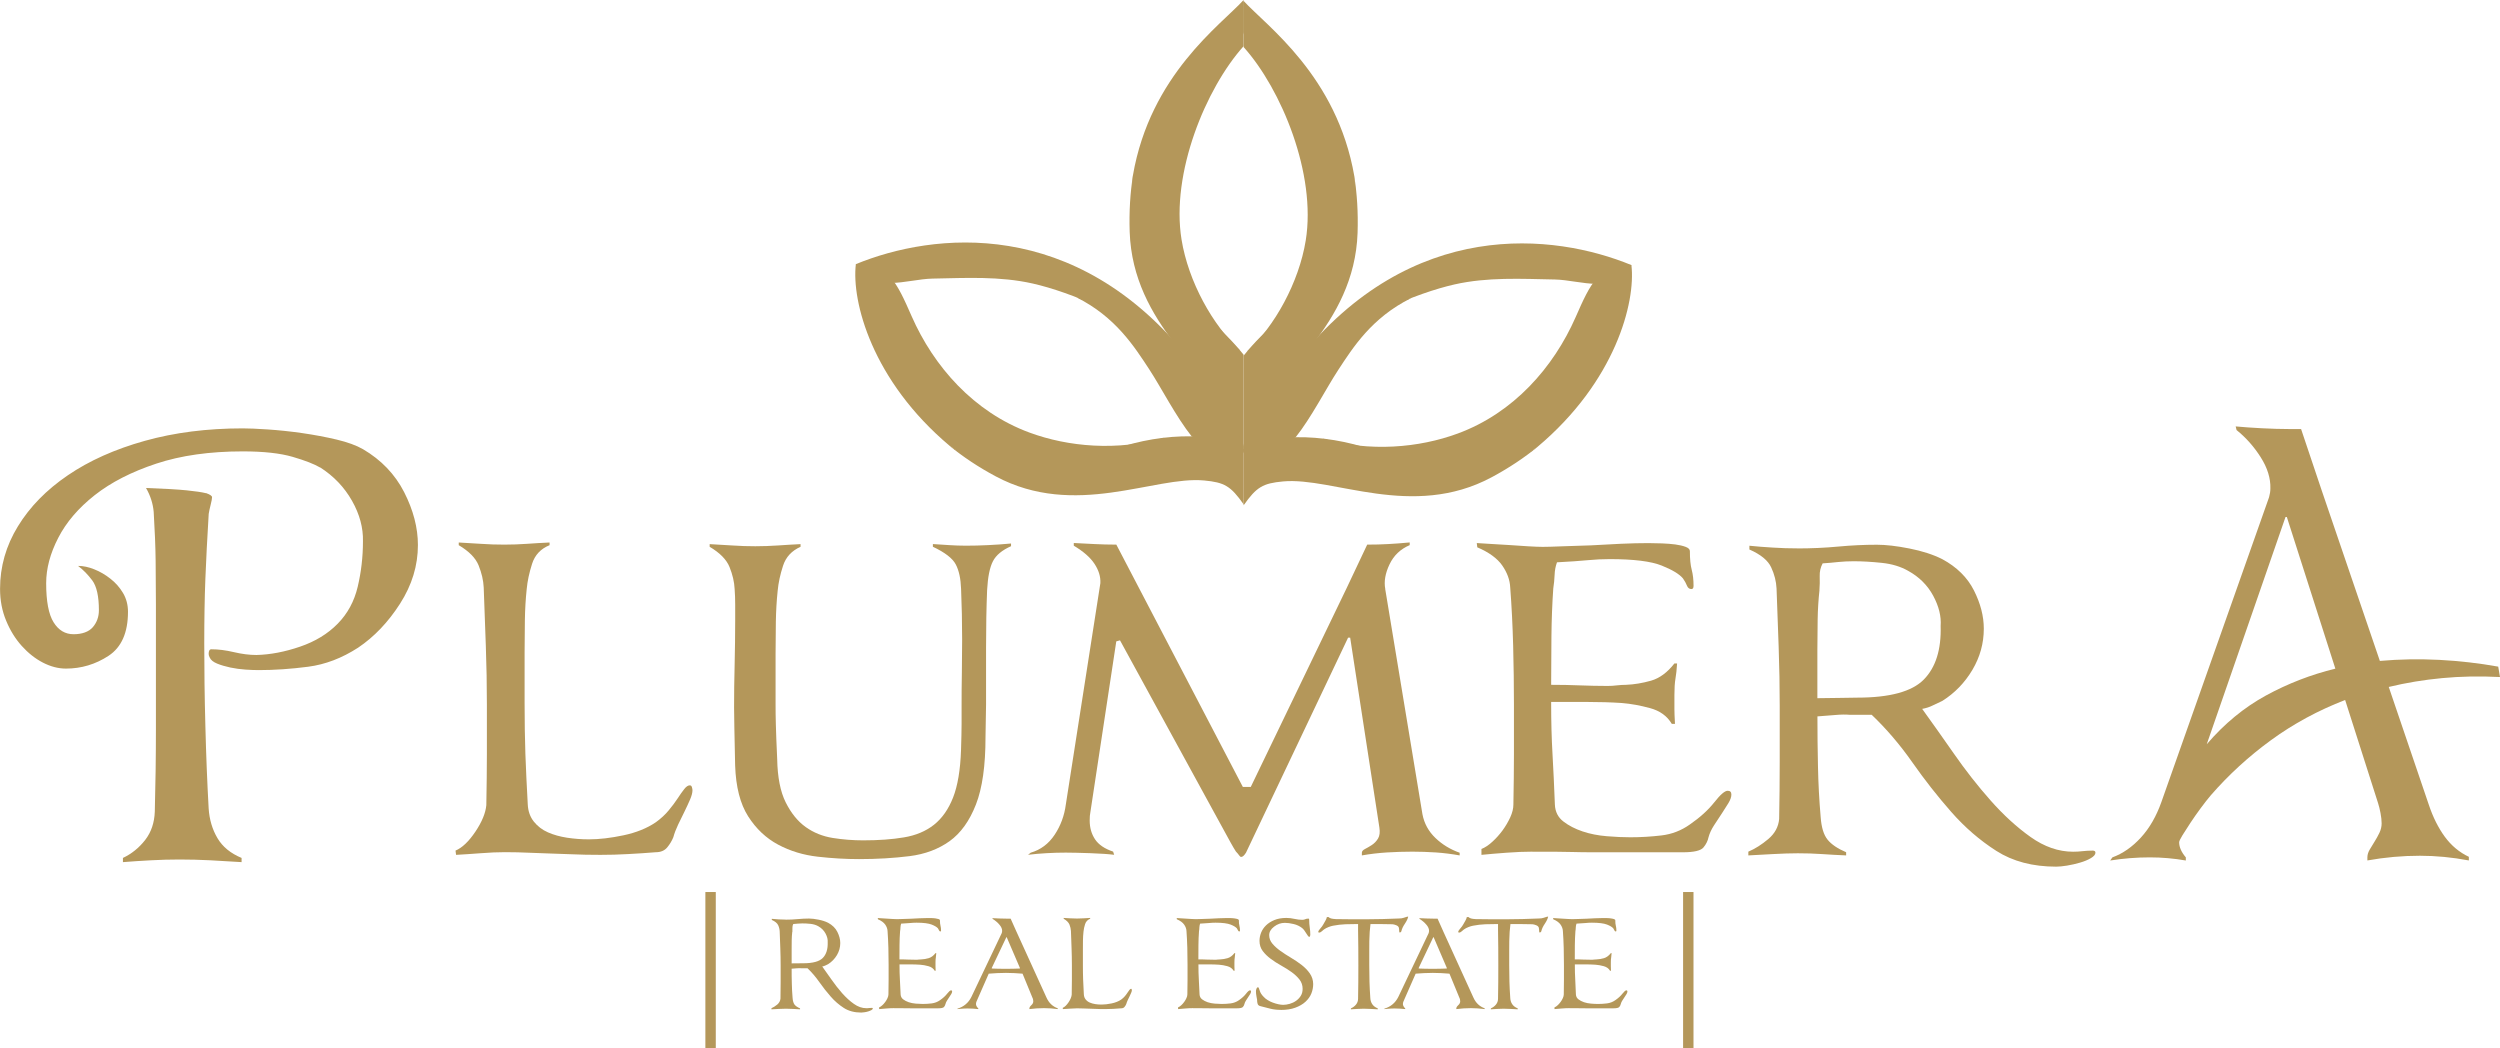 <?xml version="1.0" encoding="UTF-8"?> <svg xmlns="http://www.w3.org/2000/svg" width="291" height="122" viewBox="0 0 291 122" fill="none"><g clip-path="url(#clip0_64_142)"><path d="M99.62 30.756C101.446 34.293 105.564 32.489 108.516 32.43C112.492 32.352 116.364 32.137 120.21 33.003C124.645 34.007 131.379 36.834 137.944 41.485L138.41 41.759C125.176 25.153 108.626 27.049 99.614 30.749L99.62 30.756Z" fill="#B4975A"></path><path d="M140.501 43.329C140.029 42.619 138.954 42.365 138.41 41.765C135.891 38.977 131.236 35.622 125.286 34.606C129.851 36.88 132.033 40.345 133.768 42.984C135.192 45.16 136.876 48.495 138.734 50.827L144.755 52.606V51.915C144.063 48.534 142.042 45.635 140.501 43.322V43.329Z" fill="#B4975A"></path><path d="M135.561 50.938C130.084 52.534 124.334 52.013 119.834 50.352C113.34 47.961 108.691 42.665 106.114 36.808C104.398 32.899 103.337 30.554 99.62 30.749C99.109 35.094 101.498 44.3 110.556 51.909C122.01 60.287 135.561 50.932 135.561 50.932V50.938Z" fill="#B4975A"></path><path d="M128.62 52.691C124.587 54.352 116.513 55.72 110.556 51.915C112.084 53.16 113.845 54.352 115.898 55.446C125.143 60.397 134.363 55.381 140.171 55.928C142.522 56.15 143.247 56.56 144.762 58.71V52.267C141.499 50.078 134.215 50.391 128.62 52.697V52.691Z" fill="#B4975A"></path><path d="M131.871 20.417C130.349 34.945 144.341 40.782 144.341 40.782C141.155 37.889 138.32 32.762 137.53 27.876C136.28 20.163 140.353 10.28 144.755 5.375V0C142.101 2.912 133.897 8.697 131.871 20.417Z" fill="#B4975A"></path><path d="M144.755 3.909V0.111C144.017 1.472 144.192 2.73 144.755 3.915V3.909Z" fill="#B4975A"></path><path d="M140.45 36.958C137.005 34.091 131.566 27.694 131.877 20.417C131.56 22.417 131.417 24.606 131.495 26.997C131.864 37.798 141.019 43.466 143.512 48.932C144.024 50.046 144.445 51.336 144.755 52.671V41.29C143.525 39.752 142.075 38.306 140.443 36.951L140.45 36.958Z" fill="#B4975A"></path><path d="M189.897 30.86C188.071 34.397 183.953 32.593 181.001 32.534C177.025 32.456 173.154 32.241 169.308 33.107C164.872 34.111 158.139 36.938 151.567 41.59L151.101 41.863C164.335 25.257 180.884 27.153 189.891 30.853L189.897 30.86Z" fill="#B4975A"></path><path d="M148.919 43.648C149.391 42.938 150.563 42.475 151.107 41.876C153.626 39.088 158.281 35.733 164.225 34.717C159.66 36.99 157.478 40.456 155.75 43.094C154.325 45.27 152.642 48.606 150.783 50.938L144.762 52.717V52.026C145.358 48.208 147.384 45.954 148.925 43.642L148.919 43.648Z" fill="#B4975A"></path><path d="M153.956 51.049C159.434 52.645 165.183 52.124 169.683 50.462C176.177 48.072 180.826 42.775 183.403 36.919C185.119 33.01 186.181 30.664 189.897 30.86C190.409 35.205 188.02 44.41 178.961 52.02C167.508 60.397 153.956 51.042 153.956 51.042V51.049Z" fill="#B4975A"></path><path d="M160.897 52.801C164.931 54.462 173.005 55.831 178.961 52.026C177.433 53.27 175.666 54.462 173.62 55.557C164.374 60.508 155.154 55.498 149.346 56.039C147.002 56.26 146.271 56.671 144.755 58.821V52.371C148.019 50.182 155.303 50.495 160.897 52.801Z" fill="#B4975A"></path><path d="M157.647 20.528C159.168 35.055 145.176 40.892 145.176 40.892C148.362 38 151.198 32.873 151.988 27.987C153.237 20.274 149.165 10.391 144.762 5.485V0.111C147.423 3.023 155.62 8.808 157.647 20.528Z" fill="#B4975A"></path><path d="M144.755 4.02V0.215C145.494 1.577 145.319 2.834 144.755 4.02Z" fill="#B4975A"></path><path d="M149.068 37.068C152.512 34.202 157.951 27.805 157.64 20.528C157.957 22.528 158.1 24.717 158.022 27.108C157.653 37.909 148.498 43.577 146.005 49.042C145.494 50.156 145.073 51.446 144.755 52.782V41.401C145.986 39.863 147.436 38.417 149.068 37.068Z" fill="#B4975A"></path><path d="M58.784 99.192C57.962 99.192 57.01 99.231 55.935 99.316C54.86 99.4 53.915 99.459 53.086 99.505L53.022 99.01C53.805 98.677 54.575 97.941 55.339 96.801C56.103 95.661 56.524 94.632 56.608 93.72C56.647 91.518 56.673 89.557 56.673 87.837V81.954C56.673 79.752 56.634 77.492 56.55 75.166C56.466 72.84 56.382 70.58 56.304 68.378C56.265 67.55 56.065 66.697 55.715 65.824C55.365 64.951 54.588 64.163 53.397 63.459V63.147C54.219 63.186 55.087 63.238 55.993 63.303C56.9 63.368 57.806 63.394 58.713 63.394C59.619 63.394 60.448 63.361 61.309 63.303C62.177 63.238 63.064 63.192 63.97 63.147V63.459C62.941 63.876 62.261 64.599 61.931 65.635C61.6 66.671 61.393 67.648 61.309 68.56C61.186 69.72 61.115 70.925 61.096 72.169C61.076 73.414 61.063 74.677 61.063 75.967V81.817C61.063 84.019 61.096 85.987 61.154 87.733C61.218 89.479 61.309 91.446 61.432 93.648C61.471 94.436 61.711 95.101 62.144 95.642C62.578 96.182 63.122 96.599 63.782 96.886C64.443 97.179 65.181 97.381 66.01 97.511C66.832 97.635 67.68 97.7 68.548 97.7C69.746 97.7 71.086 97.544 72.569 97.231C74.051 96.918 75.314 96.41 76.343 95.707C76.92 95.29 77.418 94.834 77.826 94.339C78.24 93.844 78.59 93.374 78.875 92.938C79.16 92.501 79.419 92.137 79.645 91.85C79.872 91.557 80.086 91.414 80.293 91.414C80.416 91.414 80.5 91.485 80.539 91.629C80.578 91.772 80.604 91.889 80.604 91.974C80.604 92.267 80.513 92.625 80.325 93.062C80.138 93.498 79.924 93.961 79.678 94.462C79.432 94.958 79.186 95.466 78.933 95.987C78.687 96.508 78.499 96.997 78.376 97.453C78.208 97.87 77.975 98.26 77.664 98.638C77.353 99.01 76.913 99.199 76.337 99.199C75.308 99.283 74.233 99.355 73.119 99.414C72.005 99.479 70.931 99.505 69.901 99.505C68.664 99.505 67.583 99.485 66.651 99.44C65.725 99.4 64.844 99.368 64.022 99.348C63.2 99.329 62.371 99.296 61.549 99.257C60.726 99.218 59.794 99.192 58.765 99.192H58.784Z" fill="#B4975A"></path><path d="M99.989 100C98.461 100 96.862 99.909 95.191 99.72C93.521 99.531 91.986 99.068 90.581 98.319C89.176 97.57 88.011 96.475 87.085 95.023C86.159 93.57 85.654 91.596 85.57 89.107C85.531 87.075 85.499 85.603 85.479 84.691C85.46 83.778 85.447 82.99 85.447 82.326C85.447 80.749 85.466 79.088 85.512 77.349C85.55 75.603 85.576 73.902 85.576 72.241V70.371C85.576 69.746 85.557 69.147 85.512 68.567C85.473 67.739 85.272 66.886 84.922 66.013C84.573 65.14 83.796 64.352 82.605 63.648V63.336C83.427 63.374 84.307 63.427 85.233 63.492C86.159 63.557 87.059 63.583 87.927 63.583C88.794 63.583 89.668 63.55 90.555 63.492C91.442 63.427 92.317 63.381 93.184 63.336V63.648C92.155 64.104 91.475 64.84 91.145 65.857C90.814 66.873 90.607 67.837 90.523 68.749C90.4 69.909 90.329 71.114 90.309 72.358C90.29 73.603 90.277 74.873 90.277 76.156V82.007C90.277 82.71 90.284 83.492 90.309 84.339C90.329 85.192 90.381 86.528 90.465 88.352C90.504 90.469 90.834 92.15 91.455 93.394C92.077 94.638 92.847 95.596 93.773 96.26C94.699 96.925 95.755 97.349 96.927 97.537C98.105 97.726 99.29 97.817 100.481 97.817C102.255 97.817 103.829 97.707 105.214 97.472C106.593 97.244 107.759 96.756 108.711 96.007C109.656 95.257 110.4 94.202 110.938 92.834C111.475 91.466 111.786 89.616 111.864 87.296C111.903 86.013 111.929 84.997 111.929 84.248V82.13C111.929 80.886 111.935 79.609 111.961 78.3C111.98 76.99 111.993 75.694 111.993 74.41C111.993 73.414 111.98 72.43 111.961 71.453C111.941 70.475 111.909 69.511 111.87 68.56C111.831 67.355 111.624 66.404 111.249 65.694C110.88 64.99 109.993 64.306 108.588 63.642V63.329C109.248 63.368 109.889 63.414 110.504 63.453C111.126 63.492 111.76 63.518 112.421 63.518C113.243 63.518 114.104 63.498 114.991 63.453C115.878 63.414 116.772 63.349 117.685 63.264V63.577C116.655 64.032 115.949 64.612 115.58 65.322C115.211 66.026 114.985 67.147 114.9 68.684C114.816 70.762 114.777 72.99 114.777 75.374V82.007C114.777 82.671 114.764 83.303 114.745 83.902C114.726 84.502 114.713 85.14 114.713 85.798C114.713 89.121 114.344 91.733 113.599 93.642C112.854 95.55 111.838 96.971 110.536 97.909C109.235 98.84 107.681 99.427 105.868 99.655C104.055 99.883 102.093 100 99.989 100Z" fill="#B4975A"></path><path d="M161.24 68.567L165.572 94.775C165.779 95.857 166.284 96.775 167.087 97.544C167.89 98.313 168.828 98.879 169.903 99.257V99.57C168.997 99.407 168.077 99.29 167.151 99.225C166.226 99.166 165.306 99.133 164.4 99.133C163.409 99.133 162.418 99.166 161.428 99.225C160.437 99.29 159.466 99.401 158.521 99.57V99.257C158.521 99.094 158.644 98.945 158.89 98.821C159.136 98.697 159.401 98.541 159.693 98.352C159.977 98.163 160.217 97.915 160.405 97.603C160.592 97.29 160.644 96.866 160.56 96.326L157.161 74.228H156.915L145.034 99.251C144.827 99.583 144.639 99.746 144.477 99.746C144.393 99.746 144.309 99.681 144.231 99.557C144.147 99.433 144.024 99.29 143.862 99.121C143.7 98.873 143.493 98.521 143.24 98.065C142.994 97.609 142.437 96.593 141.57 95.016C140.702 93.44 139.407 91.062 137.672 87.889C135.937 84.717 133.502 80.26 130.368 74.534L129.935 74.658L126.905 94.638C126.866 94.801 126.84 95.094 126.84 95.511C126.84 96.345 127.047 97.068 127.461 97.694C127.876 98.319 128.575 98.795 129.566 99.127L129.689 99.498C129.028 99.414 128.102 99.355 126.905 99.309C125.707 99.27 124.761 99.244 124.056 99.244C123.311 99.244 122.573 99.264 121.828 99.309C121.084 99.349 120.365 99.414 119.666 99.498L119.977 99.251C121.129 98.918 122.061 98.221 122.761 97.166C123.46 96.111 123.894 94.938 124.062 93.648L128.083 67.876C128.122 67.127 127.895 66.384 127.403 65.635C126.911 64.886 126.102 64.182 124.988 63.518V63.205C125.81 63.244 126.62 63.29 127.403 63.329C128.187 63.368 129.035 63.394 129.941 63.394L144.665 91.596H145.591L156.727 68.502L159.142 63.394C160.01 63.394 160.819 63.374 161.583 63.329C162.347 63.29 163.182 63.225 164.089 63.14V63.453C163.014 63.909 162.231 64.658 161.739 65.694C161.246 66.73 161.078 67.687 161.246 68.56L161.24 68.567Z" fill="#B4975A"></path><path d="M178.379 99.133C177.472 99.133 176.462 99.173 175.349 99.257C174.235 99.342 173.264 99.42 172.441 99.505V98.821C172.856 98.658 173.277 98.378 173.71 97.98C174.144 97.583 174.533 97.153 174.889 96.671C175.238 96.195 175.536 95.687 175.789 95.147C176.035 94.606 176.158 94.111 176.158 93.655C176.197 91.498 176.223 89.557 176.223 87.837V81.954C176.223 79.798 176.19 77.537 176.132 75.166C176.067 72.801 175.957 70.541 175.789 68.378C175.75 67.505 175.439 66.658 174.863 65.824C174.287 64.997 173.315 64.287 171.956 63.707L171.897 63.212C172.312 63.244 172.869 63.283 173.568 63.316C174.267 63.349 174.992 63.394 175.731 63.446C176.475 63.498 177.194 63.544 177.893 63.59C178.592 63.629 179.149 63.655 179.564 63.655C180.017 63.655 180.781 63.635 181.856 63.59C182.93 63.55 184.044 63.511 185.197 63.479C186.349 63.407 187.508 63.349 188.661 63.296C189.813 63.244 190.888 63.218 191.878 63.218C192.371 63.218 192.901 63.231 193.458 63.251C194.015 63.27 194.533 63.316 195.006 63.374C195.478 63.44 195.88 63.531 196.21 63.655C196.54 63.778 196.702 63.948 196.702 64.15C196.702 65.062 196.773 65.791 196.916 66.326C197.058 66.866 197.129 67.485 197.129 68.195C197.129 68.443 197.045 68.567 196.883 68.567C196.637 68.567 196.463 68.43 196.359 68.163C196.255 67.896 196.1 67.616 195.893 67.322C195.478 66.827 194.656 66.326 193.419 65.831C192.183 65.335 190.163 65.081 187.359 65.081C186.53 65.081 185.689 65.121 184.821 65.205C183.953 65.29 182.756 65.374 181.234 65.453C181.066 65.909 180.975 66.397 180.956 66.918C180.936 67.44 180.884 67.967 180.8 68.508C180.677 70.293 180.606 72.15 180.587 74.078C180.567 76.007 180.554 77.889 180.554 79.713C181.707 79.713 182.82 79.733 183.895 79.778C184.97 79.817 186.038 79.844 187.113 79.844C187.482 79.844 187.845 79.824 188.194 79.778C188.544 79.739 188.907 79.713 189.276 79.713C190.221 79.674 191.192 79.511 192.183 79.231C193.173 78.945 194.08 78.28 194.902 77.225H195.213C195.174 77.915 195.109 78.502 195.025 78.984C194.941 79.472 194.902 80.111 194.902 80.912V82.554C194.902 82.892 194.922 83.459 194.967 84.26H194.598C194.06 83.349 193.219 82.736 192.06 82.423C190.907 82.111 189.813 81.915 188.784 81.831C187.508 81.746 186.161 81.707 184.763 81.707H180.554V81.831C180.554 83.987 180.606 85.961 180.71 87.746C180.813 89.531 180.904 91.505 180.988 93.661C181.027 94.495 181.357 95.147 181.979 95.622C182.594 96.098 183.338 96.482 184.206 96.775C185.074 97.068 186.012 97.251 187.022 97.335C188.032 97.42 188.952 97.459 189.774 97.459C190.972 97.459 192.176 97.388 193.394 97.244C194.611 97.101 195.711 96.671 196.702 95.967C197.9 95.14 198.845 94.274 199.551 93.381C200.25 92.489 200.768 92.046 201.098 92.046C201.39 92.046 201.532 92.189 201.532 92.482C201.532 92.775 201.416 93.101 201.189 93.479C200.963 93.85 200.704 94.254 200.419 94.691C200.127 95.127 199.829 95.583 199.519 96.059C199.208 96.534 198.994 97.003 198.871 97.459C198.787 97.876 198.593 98.267 198.282 98.645C197.971 99.016 197.175 99.205 195.899 99.205H185.32C184.491 99.205 183.733 99.192 183.028 99.173C182.328 99.153 181.622 99.14 180.923 99.14H178.385L178.379 99.133Z" fill="#B4975A"></path><path d="M209.192 63.837C210.843 63.837 212.429 63.765 213.957 63.622C215.485 63.479 216.987 63.407 218.477 63.407C219.506 63.407 220.769 63.55 222.251 63.844C223.734 64.137 225.016 64.547 226.084 65.088C227.774 66 229.005 67.218 229.769 68.73C230.533 70.248 230.915 71.726 230.915 73.179C230.915 74.879 230.474 76.475 229.587 77.974C228.7 79.466 227.535 80.671 226.091 81.583C225.722 81.752 225.346 81.928 224.977 82.111C224.608 82.3 224.194 82.43 223.741 82.515C224.854 84.052 226.078 85.785 227.425 87.713C228.765 89.642 230.189 91.459 231.692 93.159C233.194 94.86 234.754 96.287 236.36 97.427C237.966 98.567 239.617 99.14 241.307 99.14C241.676 99.14 242.051 99.121 242.42 99.075C242.789 99.036 243.184 99.01 243.599 99.01C243.806 99.01 243.909 99.094 243.909 99.257C243.909 99.466 243.735 99.674 243.385 99.883C243.035 100.091 242.614 100.267 242.116 100.41C241.624 100.554 241.119 100.671 240.601 100.756C240.083 100.84 239.662 100.879 239.332 100.879C236.612 100.879 234.288 100.267 232.371 99.042C230.455 97.817 228.7 96.306 227.114 94.495C225.528 92.691 224.019 90.769 222.595 88.736C221.17 86.704 219.597 84.853 217.862 83.199H215.265C214.851 83.159 214.287 83.166 213.562 83.231C212.837 83.296 212.17 83.349 211.549 83.388C211.549 85.342 211.568 87.29 211.613 89.238C211.652 91.192 211.756 93.14 211.924 95.088C212.008 96.293 212.274 97.173 212.727 97.733C213.18 98.293 213.906 98.782 214.89 99.199V99.57C213.938 99.531 213.006 99.479 212.073 99.414C211.147 99.349 210.208 99.322 209.257 99.322C208.434 99.322 207.47 99.355 206.382 99.414C205.288 99.479 204.329 99.524 203.507 99.57V99.133C204.291 98.801 205.061 98.313 205.825 97.668C206.589 97.023 207.01 96.248 207.094 95.335C207.133 93.133 207.159 90.938 207.159 88.736V82.137C207.159 79.935 207.12 77.655 207.036 75.29C206.952 72.925 206.874 70.664 206.79 68.502C206.751 67.674 206.544 66.853 206.168 66.046C205.799 65.238 204.951 64.541 203.63 63.961V63.524C204.452 63.609 205.365 63.681 206.356 63.739C207.347 63.804 208.292 63.831 209.205 63.831L209.192 63.837ZM211.788 68.691C211.665 69.811 211.594 70.951 211.575 72.117C211.555 73.277 211.542 74.463 211.542 75.668V81.27C212.241 81.27 213.07 81.257 214.016 81.238C214.961 81.218 215.686 81.205 216.178 81.205C219.972 81.205 222.562 80.502 223.941 79.088C225.32 77.681 225.974 75.603 225.89 72.86C225.974 71.739 225.683 70.567 225.023 69.342C224.362 68.117 223.391 67.153 222.115 66.449C221.248 65.954 220.231 65.642 219.053 65.518C217.875 65.394 216.774 65.329 215.744 65.329C215.123 65.329 214.527 65.362 213.951 65.42C213.375 65.485 212.772 65.537 212.157 65.576C211.911 66.032 211.795 66.534 211.814 67.068C211.834 67.609 211.821 68.15 211.782 68.684L211.788 68.691Z" fill="#B4975A"></path><path d="M37.269 54.423C36.589 54.02 35.52 53.603 34.07 53.179C32.62 52.756 30.684 52.541 28.256 52.541C24.423 52.541 21.062 53.016 18.188 53.967C15.313 54.919 12.924 56.143 11.027 57.635C9.129 59.133 7.711 60.788 6.779 62.606C5.84 64.423 5.374 66.182 5.374 67.883C5.374 69.987 5.659 71.505 6.235 72.43C6.811 73.362 7.588 73.824 8.566 73.824C9.544 73.824 10.334 73.55 10.806 73.003C11.273 72.456 11.512 71.798 11.512 71.029C11.512 69.414 11.253 68.261 10.748 67.57C10.236 66.886 9.68 66.319 9.084 65.87C9.68 65.87 10.308 66 10.968 66.267C11.629 66.528 12.257 66.892 12.852 67.362C13.448 67.824 13.94 68.384 14.322 69.029C14.704 69.674 14.898 70.404 14.898 71.212C14.898 73.635 14.141 75.349 12.632 76.339C11.117 77.329 9.466 77.824 7.679 77.824C6.786 77.824 5.892 77.59 4.992 77.127C4.098 76.665 3.276 76.013 2.532 75.186C1.787 74.358 1.178 73.375 0.712 72.241C0.24 71.108 0.006 69.876 0.006 68.541C0.006 65.954 0.699 63.524 2.085 61.264C3.47 58.997 5.406 57.016 7.899 55.322C10.392 53.622 13.377 52.287 16.847 51.316C20.318 50.345 24.125 49.863 28.256 49.863C28.936 49.863 29.907 49.902 31.163 49.987C32.419 50.072 33.753 50.208 35.158 50.41C36.563 50.612 37.91 50.866 39.185 51.166C40.461 51.472 41.484 51.844 42.254 52.287C44.384 53.537 45.983 55.212 47.045 57.29C48.107 59.375 48.645 61.427 48.645 63.446C48.645 65.831 47.952 68.104 46.566 70.267C45.181 72.43 43.549 74.137 41.678 75.394C39.8 76.606 37.864 77.349 35.864 77.609C33.863 77.87 31.94 78 30.108 78C29.68 78 29.169 77.98 28.573 77.941C27.977 77.902 27.388 77.818 26.812 77.7C26.236 77.576 25.724 77.427 25.277 77.244C24.831 77.062 24.539 76.827 24.416 76.547C24.332 76.384 24.287 76.241 24.287 76.124C24.287 75.759 24.39 75.576 24.604 75.576C25.413 75.576 26.287 75.687 27.226 75.909C28.165 76.13 29.039 76.241 29.849 76.241C31.467 76.202 33.163 75.876 34.931 75.27C36.699 74.665 38.162 73.772 39.308 72.599C40.461 71.427 41.237 69.993 41.639 68.293C42.04 66.593 42.248 64.834 42.248 63.016C42.286 61.44 41.866 59.863 40.972 58.287C40.078 56.71 38.842 55.414 37.262 54.404L37.269 54.423ZM23.976 57.394C24.442 57.557 24.682 57.72 24.682 57.876C24.682 58.032 24.63 58.332 24.52 58.756C24.41 59.179 24.338 59.537 24.293 59.818C24.209 61.27 24.131 62.606 24.067 63.824C24.002 65.036 23.95 66.222 23.905 67.375C23.859 68.528 23.827 69.713 23.808 70.925C23.788 72.137 23.775 73.453 23.775 74.866C23.775 77.902 23.814 81.108 23.905 84.482C23.989 87.857 24.118 91.062 24.287 94.098C24.371 95.394 24.714 96.547 25.31 97.557C25.905 98.567 26.844 99.335 28.12 99.863V100.352C26.883 100.274 25.666 100.202 24.474 100.137C23.283 100.078 22.085 100.046 20.894 100.046C19.787 100.046 18.68 100.078 17.572 100.137C16.465 100.195 15.377 100.267 14.309 100.352V99.863C15.332 99.381 16.193 98.677 16.899 97.772C17.605 96.86 17.974 95.759 18.019 94.469C18.103 91.394 18.149 88.163 18.149 84.762V70.384C18.149 68.645 18.136 66.951 18.116 65.29C18.097 63.635 18.019 61.733 17.89 59.59C17.805 58.619 17.508 57.687 16.996 56.801C19.126 56.879 20.706 56.971 21.729 57.075C22.752 57.179 23.497 57.29 23.969 57.407L23.976 57.394Z" fill="#B4975A"></path><path d="M276.807 93.485L272.974 81.479C269.834 82.691 266.959 84.248 264.35 86.15C261.741 88.052 259.403 90.195 257.331 92.58C256.988 92.984 256.6 93.479 256.166 94.065C255.732 94.651 255.337 95.218 254.975 95.765C254.612 96.313 254.301 96.795 254.042 97.218C253.783 97.642 253.654 97.915 253.654 98.039C253.654 98.606 253.913 99.192 254.431 99.798V100.163C253.052 99.922 251.653 99.798 250.235 99.798C248.681 99.798 247.147 99.922 245.625 100.163L245.884 99.798C247.095 99.355 248.196 98.586 249.199 97.492C250.203 96.397 250.993 95.023 251.582 93.368L264.117 57.883C264.221 57.518 264.272 57.179 264.272 56.853C264.305 55.681 263.936 54.475 263.159 53.244C262.382 52.013 261.443 50.951 260.336 50.059L260.232 49.635C261.093 49.72 262.116 49.785 263.288 49.85C264.46 49.909 265.515 49.941 266.448 49.941H267.846L270.229 57.036L277.015 76.931C279.294 76.73 281.599 76.691 283.93 76.808C286.26 76.931 288.546 77.192 290.793 77.596L291 78.808C288.65 78.684 286.409 78.73 284.266 78.932C282.123 79.133 280.051 79.479 278.051 79.961L282.712 93.668C283.198 95.127 283.82 96.365 284.577 97.401C285.335 98.43 286.267 99.212 287.374 99.733V100.156C285.438 99.791 283.541 99.609 281.676 99.609C279.637 99.609 277.604 99.791 275.564 100.156V99.791C275.564 99.511 275.648 99.218 275.823 98.912C275.998 98.612 276.186 98.293 276.393 97.974C276.6 97.648 276.788 97.309 276.963 96.945C277.138 96.58 277.222 96.215 277.222 95.85C277.222 95.485 277.176 95.081 277.092 94.638C277.008 94.195 276.911 93.811 276.807 93.485ZM266.033 60.182L256.865 86.632C258.905 84.248 261.197 82.358 263.754 80.958C266.312 79.564 269.005 78.521 271.835 77.831L266.189 60.182H266.033Z" fill="#B4975A"></path><path d="M83.317 103.831V122H82.106V103.831H83.317Z" fill="#B4975A"></path><path d="M91.462 107.049C91.941 107.049 92.407 107.029 92.854 106.984C93.301 106.945 93.741 106.918 94.175 106.918C94.473 106.918 94.842 106.964 95.276 107.049C95.709 107.133 96.085 107.257 96.396 107.414C96.888 107.681 97.25 108.032 97.471 108.475C97.691 108.918 97.807 109.348 97.807 109.772C97.807 110.267 97.678 110.736 97.419 111.173C97.16 111.609 96.817 111.961 96.396 112.228C96.286 112.274 96.182 112.326 96.072 112.384C95.962 112.436 95.845 112.475 95.709 112.502C96.033 112.951 96.396 113.453 96.784 114.019C97.173 114.58 97.594 115.114 98.027 115.609C98.468 116.104 98.921 116.521 99.394 116.853C99.866 117.186 100.345 117.355 100.837 117.355C100.947 117.355 101.051 117.355 101.161 117.335C101.271 117.322 101.381 117.316 101.504 117.316C101.563 117.316 101.595 117.342 101.595 117.388C101.595 117.446 101.543 117.511 101.44 117.57C101.336 117.629 101.213 117.681 101.07 117.726C100.928 117.772 100.779 117.804 100.63 117.824C100.481 117.85 100.358 117.863 100.261 117.863C99.465 117.863 98.791 117.687 98.228 117.329C97.671 116.971 97.153 116.528 96.694 116C96.227 115.472 95.794 114.912 95.373 114.319C94.958 113.726 94.499 113.186 93.994 112.703H93.236C93.113 112.69 92.951 112.697 92.737 112.71C92.524 112.73 92.33 112.743 92.148 112.756C92.148 113.322 92.148 113.896 92.168 114.462C92.181 115.029 92.207 115.603 92.258 116.169C92.284 116.521 92.362 116.775 92.492 116.945C92.621 117.107 92.835 117.251 93.126 117.374V117.485C92.848 117.472 92.576 117.459 92.304 117.44C92.032 117.42 91.76 117.414 91.481 117.414C91.242 117.414 90.963 117.42 90.64 117.44C90.322 117.459 90.037 117.472 89.798 117.485V117.355C90.025 117.257 90.251 117.114 90.478 116.925C90.698 116.736 90.821 116.508 90.847 116.241C90.86 115.596 90.866 114.958 90.866 114.313V112.384C90.866 111.739 90.853 111.075 90.828 110.384C90.802 109.694 90.782 109.036 90.756 108.404C90.743 108.163 90.685 107.922 90.575 107.687C90.465 107.453 90.219 107.251 89.837 107.081V106.951C90.076 106.977 90.342 106.997 90.633 107.016C90.925 107.036 91.197 107.042 91.462 107.042V107.049ZM92.219 108.469C92.181 108.795 92.161 109.127 92.155 109.466C92.155 109.804 92.148 110.15 92.148 110.502V112.137C92.356 112.137 92.595 112.137 92.874 112.13C93.152 112.13 93.359 112.124 93.508 112.124C94.615 112.124 95.373 111.915 95.774 111.505C96.176 111.094 96.37 110.488 96.344 109.687C96.37 109.361 96.286 109.016 96.091 108.658C95.897 108.3 95.619 108.019 95.243 107.811C94.991 107.668 94.693 107.576 94.35 107.537C94.007 107.498 93.683 107.485 93.385 107.485C93.204 107.485 93.029 107.492 92.861 107.511C92.692 107.531 92.517 107.544 92.336 107.557C92.265 107.687 92.233 107.837 92.239 107.993C92.239 108.15 92.239 108.306 92.233 108.469H92.219Z" fill="#B4975A"></path><path d="M104.068 117.348C103.803 117.348 103.511 117.361 103.181 117.388C102.857 117.414 102.573 117.433 102.333 117.459V117.257C102.456 117.212 102.579 117.127 102.702 117.01C102.832 116.892 102.942 116.769 103.045 116.625C103.149 116.489 103.233 116.339 103.304 116.182C103.375 116.026 103.414 115.883 103.414 115.746C103.427 115.114 103.434 114.547 103.434 114.046V112.326C103.434 111.694 103.427 111.036 103.408 110.345C103.388 109.655 103.356 108.997 103.311 108.365C103.298 108.111 103.207 107.863 103.039 107.622C102.87 107.381 102.586 107.173 102.191 107.003L102.171 106.86C102.294 106.873 102.456 106.879 102.657 106.892C102.864 106.905 103.071 106.918 103.291 106.932C103.511 106.945 103.719 106.958 103.926 106.971C104.133 106.984 104.295 106.99 104.411 106.99C104.541 106.99 104.767 106.99 105.078 106.971C105.389 106.958 105.719 106.945 106.056 106.938C106.393 106.918 106.729 106.899 107.066 106.886C107.403 106.873 107.714 106.86 108.005 106.86C108.147 106.86 108.303 106.86 108.465 106.866C108.626 106.866 108.775 106.886 108.918 106.905C109.054 106.925 109.17 106.951 109.267 106.984C109.365 107.023 109.41 107.068 109.41 107.127C109.41 107.394 109.429 107.603 109.475 107.765C109.513 107.922 109.539 108.104 109.539 108.313C109.539 108.384 109.513 108.423 109.468 108.423C109.397 108.423 109.345 108.384 109.313 108.306C109.28 108.228 109.235 108.143 109.177 108.059C109.054 107.915 108.814 107.765 108.452 107.622C108.089 107.479 107.5 107.401 106.684 107.401C106.444 107.401 106.198 107.414 105.946 107.44C105.693 107.466 105.344 107.492 104.897 107.511C104.852 107.642 104.819 107.785 104.813 107.941C104.813 108.091 104.793 108.247 104.768 108.404C104.729 108.925 104.709 109.466 104.703 110.032C104.703 110.599 104.696 111.147 104.696 111.674C105.033 111.674 105.357 111.674 105.674 111.694C105.985 111.707 106.302 111.713 106.613 111.713C106.723 111.713 106.826 111.713 106.93 111.694C107.034 111.681 107.137 111.674 107.247 111.674C107.526 111.661 107.804 111.616 108.096 111.531C108.387 111.446 108.652 111.251 108.892 110.945H108.983C108.97 111.147 108.95 111.316 108.931 111.459C108.905 111.603 108.892 111.785 108.892 112.019V112.502C108.892 112.599 108.892 112.769 108.911 112.997H108.801C108.646 112.73 108.4 112.554 108.063 112.462C107.726 112.371 107.409 112.313 107.105 112.293C106.729 112.267 106.341 112.254 105.933 112.254H104.703V112.293C104.703 112.925 104.716 113.498 104.748 114.019C104.78 114.541 104.806 115.114 104.832 115.746C104.845 115.987 104.942 116.176 105.124 116.319C105.305 116.456 105.519 116.573 105.771 116.658C106.024 116.743 106.296 116.795 106.593 116.821C106.891 116.847 107.157 116.86 107.396 116.86C107.746 116.86 108.096 116.84 108.452 116.795C108.808 116.749 109.131 116.625 109.416 116.423C109.766 116.182 110.044 115.928 110.245 115.668C110.452 115.407 110.601 115.277 110.698 115.277C110.783 115.277 110.828 115.322 110.828 115.407C110.828 115.492 110.795 115.59 110.731 115.7C110.666 115.811 110.588 115.928 110.504 116.052C110.42 116.182 110.336 116.313 110.245 116.449C110.154 116.586 110.09 116.723 110.057 116.86C110.031 116.984 109.973 117.094 109.889 117.205C109.798 117.316 109.565 117.368 109.196 117.368H106.108C105.868 117.368 105.642 117.368 105.441 117.361C105.234 117.361 105.033 117.355 104.826 117.355H104.088L104.068 117.348Z" fill="#B4975A"></path><path d="M118.3 108.41L121.802 116.098C122.081 116.73 122.521 117.153 123.123 117.368V117.459C122.579 117.388 122.048 117.348 121.518 117.348C120.941 117.348 120.372 117.388 119.821 117.459V117.388C119.821 117.264 119.899 117.14 120.048 117.003C120.197 116.873 120.274 116.717 120.274 116.547C120.274 116.365 120.229 116.202 120.145 116.059L119.025 113.335C118.714 113.309 118.39 113.29 118.067 113.27C117.743 113.251 117.419 113.244 117.089 113.244C116.759 113.244 116.415 113.251 116.079 113.27C115.742 113.29 115.412 113.309 115.088 113.335L113.787 116.3C113.741 116.41 113.696 116.508 113.657 116.599C113.618 116.691 113.605 116.782 113.605 116.879C113.605 117.036 113.696 117.205 113.877 117.388V117.459C113.67 117.433 113.476 117.42 113.282 117.407C113.087 117.394 112.893 117.388 112.686 117.388C112.472 117.388 112.252 117.388 112.039 117.407C111.825 117.42 111.611 117.44 111.404 117.459L111.495 117.388C111.831 117.29 112.136 117.127 112.408 116.899C112.68 116.671 112.9 116.384 113.068 116.046L116.61 108.599C116.636 108.502 116.649 108.43 116.649 108.384C116.662 108.143 116.558 107.889 116.331 107.629C116.111 107.368 115.846 107.147 115.548 106.964L115.509 106.873C115.736 106.886 116.021 106.899 116.357 106.912C116.694 106.925 116.992 106.932 117.244 106.932H117.639L118.306 108.423L118.3 108.41ZM118.714 112.736V112.664L117.18 109.088H117.141L115.444 112.664V112.736C115.71 112.749 115.975 112.756 116.247 112.762C116.519 112.762 116.791 112.769 117.069 112.769C117.348 112.769 117.607 112.769 117.879 112.762C118.157 112.762 118.429 112.749 118.708 112.736H118.714Z" fill="#B4975A"></path><path d="M125.377 117.368C125.137 117.368 124.859 117.381 124.548 117.407C124.237 117.433 123.959 117.453 123.719 117.459L123.7 117.316C123.926 117.218 124.153 117.003 124.379 116.671C124.6 116.339 124.723 116.039 124.748 115.772C124.761 115.127 124.768 114.56 124.768 114.052V112.332C124.768 111.687 124.755 111.029 124.729 110.352C124.703 109.674 124.684 109.016 124.658 108.371C124.645 108.13 124.587 107.883 124.49 107.629C124.386 107.374 124.159 107.146 123.81 106.938V106.847C124.049 106.86 124.302 106.873 124.567 106.892C124.833 106.912 125.098 106.918 125.364 106.918C125.629 106.918 125.869 106.912 126.121 106.892C126.374 106.873 126.633 106.86 126.898 106.847V106.938C126.6 107.062 126.4 107.27 126.302 107.576C126.205 107.876 126.147 108.163 126.121 108.43C126.082 108.769 126.063 109.12 126.056 109.485C126.05 109.85 126.05 110.215 126.05 110.593V112.3C126.05 112.945 126.056 113.518 126.076 114.026C126.095 114.534 126.121 115.107 126.16 115.752C126.173 115.98 126.244 116.176 126.367 116.332C126.497 116.489 126.652 116.612 126.846 116.697C127.041 116.782 127.254 116.84 127.494 116.879C127.733 116.918 127.979 116.931 128.232 116.931C128.582 116.931 128.97 116.886 129.404 116.795C129.838 116.703 130.207 116.554 130.505 116.352C130.673 116.228 130.815 116.098 130.938 115.954C131.061 115.811 131.158 115.674 131.243 115.544C131.327 115.414 131.405 115.309 131.469 115.225C131.534 115.14 131.599 115.094 131.657 115.094C131.696 115.094 131.715 115.114 131.728 115.16C131.741 115.205 131.748 115.238 131.748 115.257C131.748 115.342 131.722 115.446 131.663 115.576C131.612 115.707 131.547 115.837 131.476 115.987C131.404 116.13 131.333 116.28 131.262 116.43C131.191 116.58 131.139 116.723 131.1 116.86C131.055 116.984 130.984 117.094 130.893 117.205C130.802 117.316 130.673 117.368 130.505 117.368C130.207 117.394 129.889 117.414 129.566 117.433C129.242 117.453 128.925 117.459 128.627 117.459C128.264 117.459 127.947 117.459 127.682 117.44C127.41 117.427 127.157 117.42 126.911 117.414C126.671 117.414 126.432 117.401 126.186 117.388C125.946 117.374 125.674 117.368 125.37 117.368H125.377Z" fill="#B4975A"></path><path d="M138.863 117.348C138.598 117.348 138.307 117.361 137.976 117.388C137.653 117.414 137.368 117.433 137.128 117.459V117.257C137.251 117.212 137.374 117.127 137.497 117.01C137.627 116.892 137.737 116.769 137.84 116.625C137.944 116.489 138.028 116.339 138.099 116.182C138.171 116.026 138.209 115.883 138.209 115.746C138.222 115.114 138.229 114.547 138.229 114.046V112.326C138.229 111.694 138.222 111.036 138.203 110.345C138.184 109.655 138.151 108.997 138.106 108.365C138.093 108.111 138.002 107.863 137.834 107.622C137.666 107.381 137.381 107.173 136.986 107.003L136.966 106.86C137.089 106.873 137.251 106.879 137.452 106.892C137.659 106.905 137.866 106.918 138.086 106.932C138.3 106.945 138.514 106.958 138.721 106.971C138.928 106.984 139.09 106.99 139.207 106.99C139.336 106.99 139.563 106.99 139.873 106.971C140.184 106.958 140.514 106.945 140.851 106.938C141.188 106.918 141.525 106.899 141.861 106.886C142.198 106.873 142.509 106.86 142.8 106.86C142.942 106.86 143.098 106.86 143.26 106.866C143.422 106.866 143.571 106.886 143.713 106.905C143.849 106.925 143.972 106.951 144.063 106.984C144.16 107.023 144.205 107.068 144.205 107.127C144.205 107.394 144.224 107.603 144.27 107.765C144.309 107.922 144.335 108.104 144.335 108.313C144.335 108.384 144.309 108.423 144.263 108.423C144.192 108.423 144.14 108.384 144.108 108.306C144.076 108.228 144.03 108.143 143.972 108.059C143.849 107.915 143.609 107.765 143.247 107.622C142.884 107.479 142.295 107.401 141.479 107.401C141.24 107.401 140.994 107.414 140.741 107.44C140.489 107.466 140.139 107.492 139.692 107.511C139.647 107.642 139.614 107.785 139.608 107.941C139.608 108.091 139.589 108.247 139.563 108.404C139.524 108.925 139.504 109.466 139.498 110.032C139.498 110.599 139.491 111.147 139.491 111.674C139.828 111.674 140.152 111.674 140.469 111.694C140.78 111.707 141.097 111.713 141.408 111.713C141.518 111.713 141.622 111.713 141.725 111.694C141.829 111.681 141.932 111.674 142.042 111.674C142.321 111.661 142.599 111.616 142.891 111.531C143.182 111.446 143.448 111.251 143.687 110.945H143.778C143.765 111.147 143.745 111.316 143.726 111.459C143.7 111.603 143.687 111.785 143.687 112.019V112.502C143.687 112.599 143.687 112.769 143.706 112.997H143.596C143.441 112.73 143.195 112.554 142.858 112.462C142.522 112.371 142.204 112.313 141.9 112.293C141.525 112.267 141.136 112.254 140.728 112.254H139.498V112.293C139.498 112.925 139.511 113.498 139.543 114.019C139.576 114.541 139.602 115.114 139.627 115.746C139.64 115.987 139.737 116.176 139.919 116.319C140.1 116.456 140.314 116.573 140.566 116.658C140.819 116.743 141.091 116.795 141.389 116.821C141.686 116.847 141.952 116.86 142.191 116.86C142.541 116.86 142.891 116.84 143.247 116.795C143.603 116.749 143.927 116.625 144.212 116.423C144.561 116.182 144.84 115.928 145.04 115.668C145.241 115.407 145.396 115.277 145.494 115.277C145.578 115.277 145.623 115.322 145.623 115.407C145.623 115.492 145.591 115.59 145.526 115.7C145.461 115.811 145.383 115.928 145.299 116.052C145.215 116.182 145.124 116.313 145.04 116.449C144.95 116.586 144.885 116.723 144.853 116.86C144.827 116.984 144.775 117.094 144.678 117.205C144.587 117.316 144.354 117.368 143.985 117.368H140.896C140.657 117.368 140.43 117.368 140.23 117.361C140.022 117.361 139.822 117.355 139.614 117.355H138.876L138.863 117.348Z" fill="#B4975A"></path><path d="M149.087 117.55C148.653 117.55 148.258 117.505 147.902 117.42C147.546 117.335 147.164 117.238 146.756 117.127C146.562 117.088 146.445 117.003 146.393 116.866C146.348 116.73 146.322 116.554 146.322 116.352C146.322 116.339 146.303 116.221 146.258 116.006C146.212 115.791 146.193 115.57 146.193 115.355C146.193 115.283 146.212 115.192 146.258 115.081C146.296 114.971 146.361 114.918 146.445 114.918C146.491 114.918 146.555 115.042 146.627 115.296C146.698 115.55 146.853 115.798 147.099 116.039C147.222 116.176 147.371 116.3 147.559 116.41C147.747 116.528 147.941 116.625 148.155 116.703C148.368 116.782 148.582 116.847 148.796 116.892C149.009 116.938 149.197 116.964 149.352 116.964C149.592 116.964 149.851 116.925 150.123 116.847C150.395 116.769 150.641 116.651 150.861 116.495C151.081 116.339 151.269 116.143 151.411 115.915C151.554 115.687 151.625 115.414 151.625 115.101C151.625 114.69 151.502 114.326 151.262 114.019C151.023 113.713 150.712 113.42 150.343 113.153C149.968 112.886 149.566 112.632 149.132 112.391C148.698 112.15 148.291 111.889 147.915 111.609C147.539 111.329 147.222 111.023 146.976 110.69C146.73 110.358 146.607 109.967 146.607 109.518C146.607 109.205 146.665 108.886 146.788 108.573C146.911 108.26 147.099 107.974 147.358 107.72C147.617 107.466 147.941 107.257 148.336 107.094C148.724 106.931 149.197 106.847 149.734 106.847C150.045 106.847 150.362 106.886 150.673 106.958C150.984 107.029 151.295 107.068 151.593 107.068C151.729 107.068 151.839 107.042 151.929 106.997C152.02 106.951 152.143 106.925 152.298 106.925C152.357 106.925 152.389 106.971 152.389 107.055C152.389 107.368 152.408 107.668 152.454 107.954C152.499 108.241 152.519 108.534 152.519 108.834C152.519 108.873 152.506 108.912 152.48 108.971C152.454 109.029 152.434 109.055 152.408 109.055C152.357 109.055 152.305 109.016 152.247 108.938C152.188 108.86 152.124 108.769 152.059 108.658C151.994 108.547 151.916 108.436 151.832 108.313C151.748 108.189 151.657 108.098 151.56 108.019C151.282 107.804 150.958 107.648 150.576 107.557C150.194 107.466 149.857 107.42 149.553 107.42C149.106 107.42 148.692 107.563 148.31 107.857C147.922 108.15 147.734 108.482 147.734 108.853C147.734 109.225 147.863 109.55 148.109 109.844C148.362 110.143 148.673 110.423 149.048 110.69C149.424 110.958 149.825 111.218 150.265 111.479C150.706 111.739 151.12 112.019 151.502 112.313C151.884 112.612 152.208 112.938 152.46 113.303C152.713 113.668 152.849 114.078 152.855 114.541C152.855 114.918 152.784 115.283 152.642 115.642C152.499 116 152.266 116.319 151.955 116.606C151.644 116.892 151.25 117.12 150.77 117.296C150.298 117.472 149.734 117.557 149.08 117.557L149.087 117.55Z" fill="#B4975A"></path><path d="M163.914 106.704C163.869 106.932 163.739 107.205 163.526 107.524C163.312 107.837 163.176 108.13 163.118 108.397C163.092 108.456 163.066 108.495 163.027 108.515C162.988 108.534 162.962 108.541 162.936 108.541C162.885 108.541 162.865 108.476 162.865 108.352C162.865 108.228 162.852 108.098 162.826 107.98C162.787 107.857 162.69 107.765 162.528 107.7C162.367 107.635 162.224 107.596 162.101 107.583C161.693 107.57 161.259 107.563 160.813 107.563H159.524L159.434 108.469C159.408 108.821 159.395 109.179 159.388 109.544C159.388 109.909 159.382 110.274 159.382 110.651V112.358C159.382 113.003 159.388 113.635 159.408 114.267C159.427 114.899 159.459 115.531 159.505 116.176C159.518 116.443 159.589 116.677 159.731 116.886C159.867 117.094 160.081 117.257 160.372 117.375V117.485C160.094 117.472 159.822 117.459 159.55 117.44C159.278 117.42 159.006 117.414 158.728 117.414C158.475 117.414 158.223 117.42 157.97 117.44C157.718 117.459 157.478 117.472 157.245 117.485V117.375C157.472 117.277 157.672 117.134 157.834 116.938C157.996 116.743 158.08 116.515 158.08 116.248C158.093 115.603 158.1 114.964 158.106 114.319C158.106 113.674 158.113 113.036 158.113 112.391C158.113 111.746 158.113 111.055 158.106 110.319C158.106 109.583 158.093 108.899 158.08 108.267V107.557C157.588 107.557 157.096 107.563 156.611 107.583C156.125 107.603 155.646 107.661 155.173 107.752C155.018 107.778 154.837 107.831 154.642 107.909C154.442 107.987 154.267 108.078 154.111 108.189C154.001 108.274 153.904 108.358 153.814 108.436C153.723 108.515 153.639 108.554 153.555 108.554C153.483 108.554 153.444 108.528 153.444 108.482C153.457 108.371 153.535 108.234 153.69 108.072C153.839 107.909 153.949 107.752 154.027 107.609C154.098 107.479 154.183 107.335 154.273 107.179C154.364 107.029 154.422 106.886 154.448 106.749H154.649C154.72 106.821 154.817 106.879 154.947 106.912C155.076 106.945 155.257 106.971 155.497 106.984C156.099 106.997 156.701 107.003 157.303 107.003H159.11C159.686 107.003 160.301 106.997 160.942 106.977C161.59 106.958 162.218 106.938 162.833 106.912C163.046 106.912 163.234 106.886 163.383 106.834C163.532 106.782 163.675 106.736 163.81 106.697H163.94L163.914 106.704Z" fill="#B4975A"></path><path d="M167.993 108.41L171.496 116.098C171.774 116.73 172.215 117.153 172.817 117.368V117.459C172.273 117.388 171.742 117.348 171.211 117.348C170.635 117.348 170.065 117.388 169.515 117.459V117.388C169.515 117.264 169.592 117.14 169.741 117.003C169.89 116.873 169.968 116.717 169.968 116.547C169.968 116.365 169.923 116.202 169.839 116.059L168.718 113.335C168.408 113.309 168.084 113.29 167.76 113.27C167.436 113.251 167.113 113.244 166.782 113.244C166.452 113.244 166.109 113.251 165.772 113.27C165.436 113.29 165.106 113.309 164.782 113.335L163.48 116.3C163.435 116.41 163.39 116.508 163.351 116.599C163.312 116.691 163.299 116.782 163.299 116.879C163.299 117.036 163.39 117.205 163.571 117.388V117.459C163.364 117.433 163.17 117.42 162.975 117.407C162.781 117.394 162.587 117.388 162.38 117.388C162.166 117.388 161.946 117.388 161.732 117.407C161.519 117.42 161.305 117.44 161.098 117.459L161.188 117.388C161.525 117.29 161.829 117.127 162.101 116.899C162.373 116.671 162.593 116.384 162.762 116.046L166.303 108.599C166.329 108.502 166.342 108.43 166.342 108.384C166.355 108.143 166.252 107.889 166.025 107.629C165.805 107.368 165.539 107.147 165.241 106.964L165.203 106.873C165.429 106.886 165.714 106.899 166.051 106.912C166.388 106.925 166.685 106.932 166.938 106.932H167.333L168 108.423L167.993 108.41ZM168.408 112.736V112.664L166.873 109.088H166.834L165.138 112.664V112.736C165.403 112.749 165.669 112.756 165.941 112.762C166.213 112.762 166.485 112.769 166.763 112.769C167.041 112.769 167.3 112.769 167.572 112.762C167.851 112.762 168.129 112.749 168.401 112.736H168.408Z" fill="#B4975A"></path><path d="M180.204 106.704C180.159 106.932 180.03 107.205 179.816 107.524C179.602 107.837 179.466 108.13 179.408 108.397C179.382 108.456 179.356 108.495 179.317 108.515C179.279 108.534 179.253 108.541 179.227 108.541C179.175 108.541 179.156 108.476 179.156 108.352C179.156 108.228 179.143 108.098 179.117 107.98C179.078 107.857 178.981 107.765 178.819 107.7C178.657 107.635 178.515 107.596 178.392 107.583C177.984 107.57 177.55 107.563 177.103 107.563H175.815L175.724 108.469C175.698 108.821 175.685 109.179 175.679 109.544C175.679 109.909 175.672 110.274 175.672 110.651V112.358C175.672 113.003 175.679 113.635 175.698 114.267C175.717 114.899 175.75 115.531 175.795 116.176C175.808 116.443 175.879 116.677 176.022 116.886C176.158 117.094 176.371 117.257 176.663 117.375V117.485C176.384 117.472 176.112 117.459 175.841 117.44C175.569 117.42 175.297 117.414 175.018 117.414C174.766 117.414 174.513 117.42 174.261 117.44C174.008 117.459 173.769 117.472 173.536 117.485V117.375C173.762 117.277 173.963 117.134 174.125 116.938C174.287 116.743 174.371 116.515 174.371 116.248C174.384 115.603 174.39 114.964 174.397 114.319C174.397 113.674 174.403 113.036 174.403 112.391C174.403 111.746 174.403 111.055 174.397 110.319C174.397 109.583 174.384 108.899 174.371 108.267V107.557C173.879 107.557 173.387 107.563 172.901 107.583C172.415 107.603 171.936 107.661 171.464 107.752C171.308 107.778 171.127 107.831 170.933 107.909C170.732 107.987 170.557 108.078 170.402 108.189C170.292 108.274 170.195 108.358 170.104 108.436C170.013 108.515 169.929 108.554 169.845 108.554C169.774 108.554 169.735 108.528 169.735 108.482C169.748 108.371 169.826 108.234 169.981 108.072C170.13 107.909 170.24 107.752 170.318 107.609C170.389 107.479 170.473 107.335 170.564 107.179C170.654 107.029 170.713 106.886 170.738 106.749H170.939C171.01 106.821 171.108 106.879 171.237 106.912C171.366 106.951 171.548 106.971 171.787 106.984C172.39 106.997 172.992 107.003 173.594 107.003H175.4C175.976 107.003 176.592 106.997 177.233 106.977C177.88 106.958 178.508 106.938 179.123 106.912C179.337 106.912 179.525 106.886 179.674 106.834C179.822 106.782 179.965 106.736 180.101 106.697H180.23L180.204 106.704Z" fill="#B4975A"></path><path d="M182.678 117.348C182.412 117.348 182.115 117.361 181.791 117.388C181.467 117.414 181.182 117.433 180.943 117.459V117.257C181.066 117.212 181.189 117.127 181.312 117.01C181.441 116.892 181.551 116.769 181.655 116.625C181.758 116.489 181.843 116.339 181.914 116.182C181.985 116.026 182.024 115.883 182.024 115.746C182.037 115.114 182.043 114.547 182.043 114.046V112.326C182.043 111.694 182.037 111.036 182.017 110.345C181.998 109.655 181.966 108.997 181.92 108.365C181.907 108.111 181.817 107.863 181.648 107.622C181.48 107.381 181.195 107.173 180.8 107.003L180.781 106.86C180.904 106.873 181.066 106.879 181.266 106.892C181.467 106.905 181.681 106.918 181.901 106.932C182.115 106.945 182.328 106.958 182.535 106.971C182.743 106.984 182.904 106.99 183.021 106.99C183.157 106.99 183.377 106.99 183.688 106.971C183.999 106.958 184.329 106.945 184.666 106.938C185.002 106.918 185.339 106.899 185.676 106.886C186.012 106.873 186.323 106.86 186.614 106.86C186.757 106.86 186.912 106.86 187.074 106.866C187.236 106.866 187.385 106.886 187.527 106.905C187.663 106.925 187.786 106.951 187.877 106.984C187.974 107.023 188.02 107.068 188.02 107.127C188.02 107.394 188.039 107.603 188.084 107.765C188.123 107.922 188.149 108.104 188.149 108.313C188.149 108.384 188.123 108.423 188.078 108.423C188.007 108.423 187.955 108.384 187.922 108.306C187.89 108.228 187.845 108.143 187.786 108.059C187.663 107.915 187.424 107.765 187.061 107.622C186.699 107.479 186.109 107.401 185.294 107.401C185.054 107.401 184.808 107.414 184.556 107.44C184.303 107.466 183.953 107.492 183.507 107.511C183.455 107.642 183.429 107.785 183.422 107.941C183.422 108.091 183.403 108.247 183.377 108.404C183.338 108.925 183.319 109.466 183.312 110.032C183.312 110.599 183.306 111.147 183.306 111.674C183.643 111.674 183.966 111.674 184.284 111.694C184.594 111.707 184.912 111.713 185.222 111.713C185.333 111.713 185.436 111.713 185.54 111.694C185.643 111.681 185.747 111.674 185.857 111.674C186.135 111.661 186.42 111.616 186.705 111.531C186.996 111.446 187.255 111.251 187.502 110.945H187.592C187.579 111.147 187.56 111.316 187.54 111.459C187.514 111.603 187.502 111.785 187.502 112.019V112.502C187.502 112.599 187.502 112.769 187.521 112.997H187.411C187.255 112.73 187.009 112.554 186.673 112.462C186.336 112.371 186.019 112.313 185.714 112.293C185.339 112.267 184.95 112.254 184.543 112.254H183.312V112.293C183.312 112.925 183.325 113.498 183.358 114.019C183.39 114.541 183.416 115.114 183.435 115.746C183.448 115.987 183.545 116.176 183.727 116.319C183.908 116.456 184.122 116.573 184.374 116.658C184.627 116.743 184.899 116.795 185.197 116.821C185.488 116.847 185.76 116.86 185.999 116.86C186.349 116.86 186.699 116.84 187.055 116.795C187.411 116.749 187.735 116.625 188.02 116.423C188.369 116.182 188.648 115.928 188.848 115.668C189.055 115.407 189.204 115.277 189.301 115.277C189.386 115.277 189.431 115.322 189.431 115.407C189.431 115.492 189.399 115.59 189.334 115.7C189.269 115.811 189.191 115.928 189.107 116.052C189.023 116.182 188.939 116.313 188.848 116.449C188.758 116.586 188.693 116.723 188.661 116.86C188.635 116.984 188.583 117.094 188.492 117.205C188.402 117.316 188.168 117.368 187.799 117.368H184.711C184.471 117.368 184.245 117.368 184.044 117.361C183.837 117.361 183.636 117.355 183.429 117.355H182.691L182.678 117.348Z" fill="#B4975A"></path><path d="M197.123 103.831V122H195.912V103.831H197.123Z" fill="#B4975A"></path></g><defs><clipPath id="clip0_64_142"><rect width="291" height="122" fill="white"></rect></clipPath></defs></svg> 